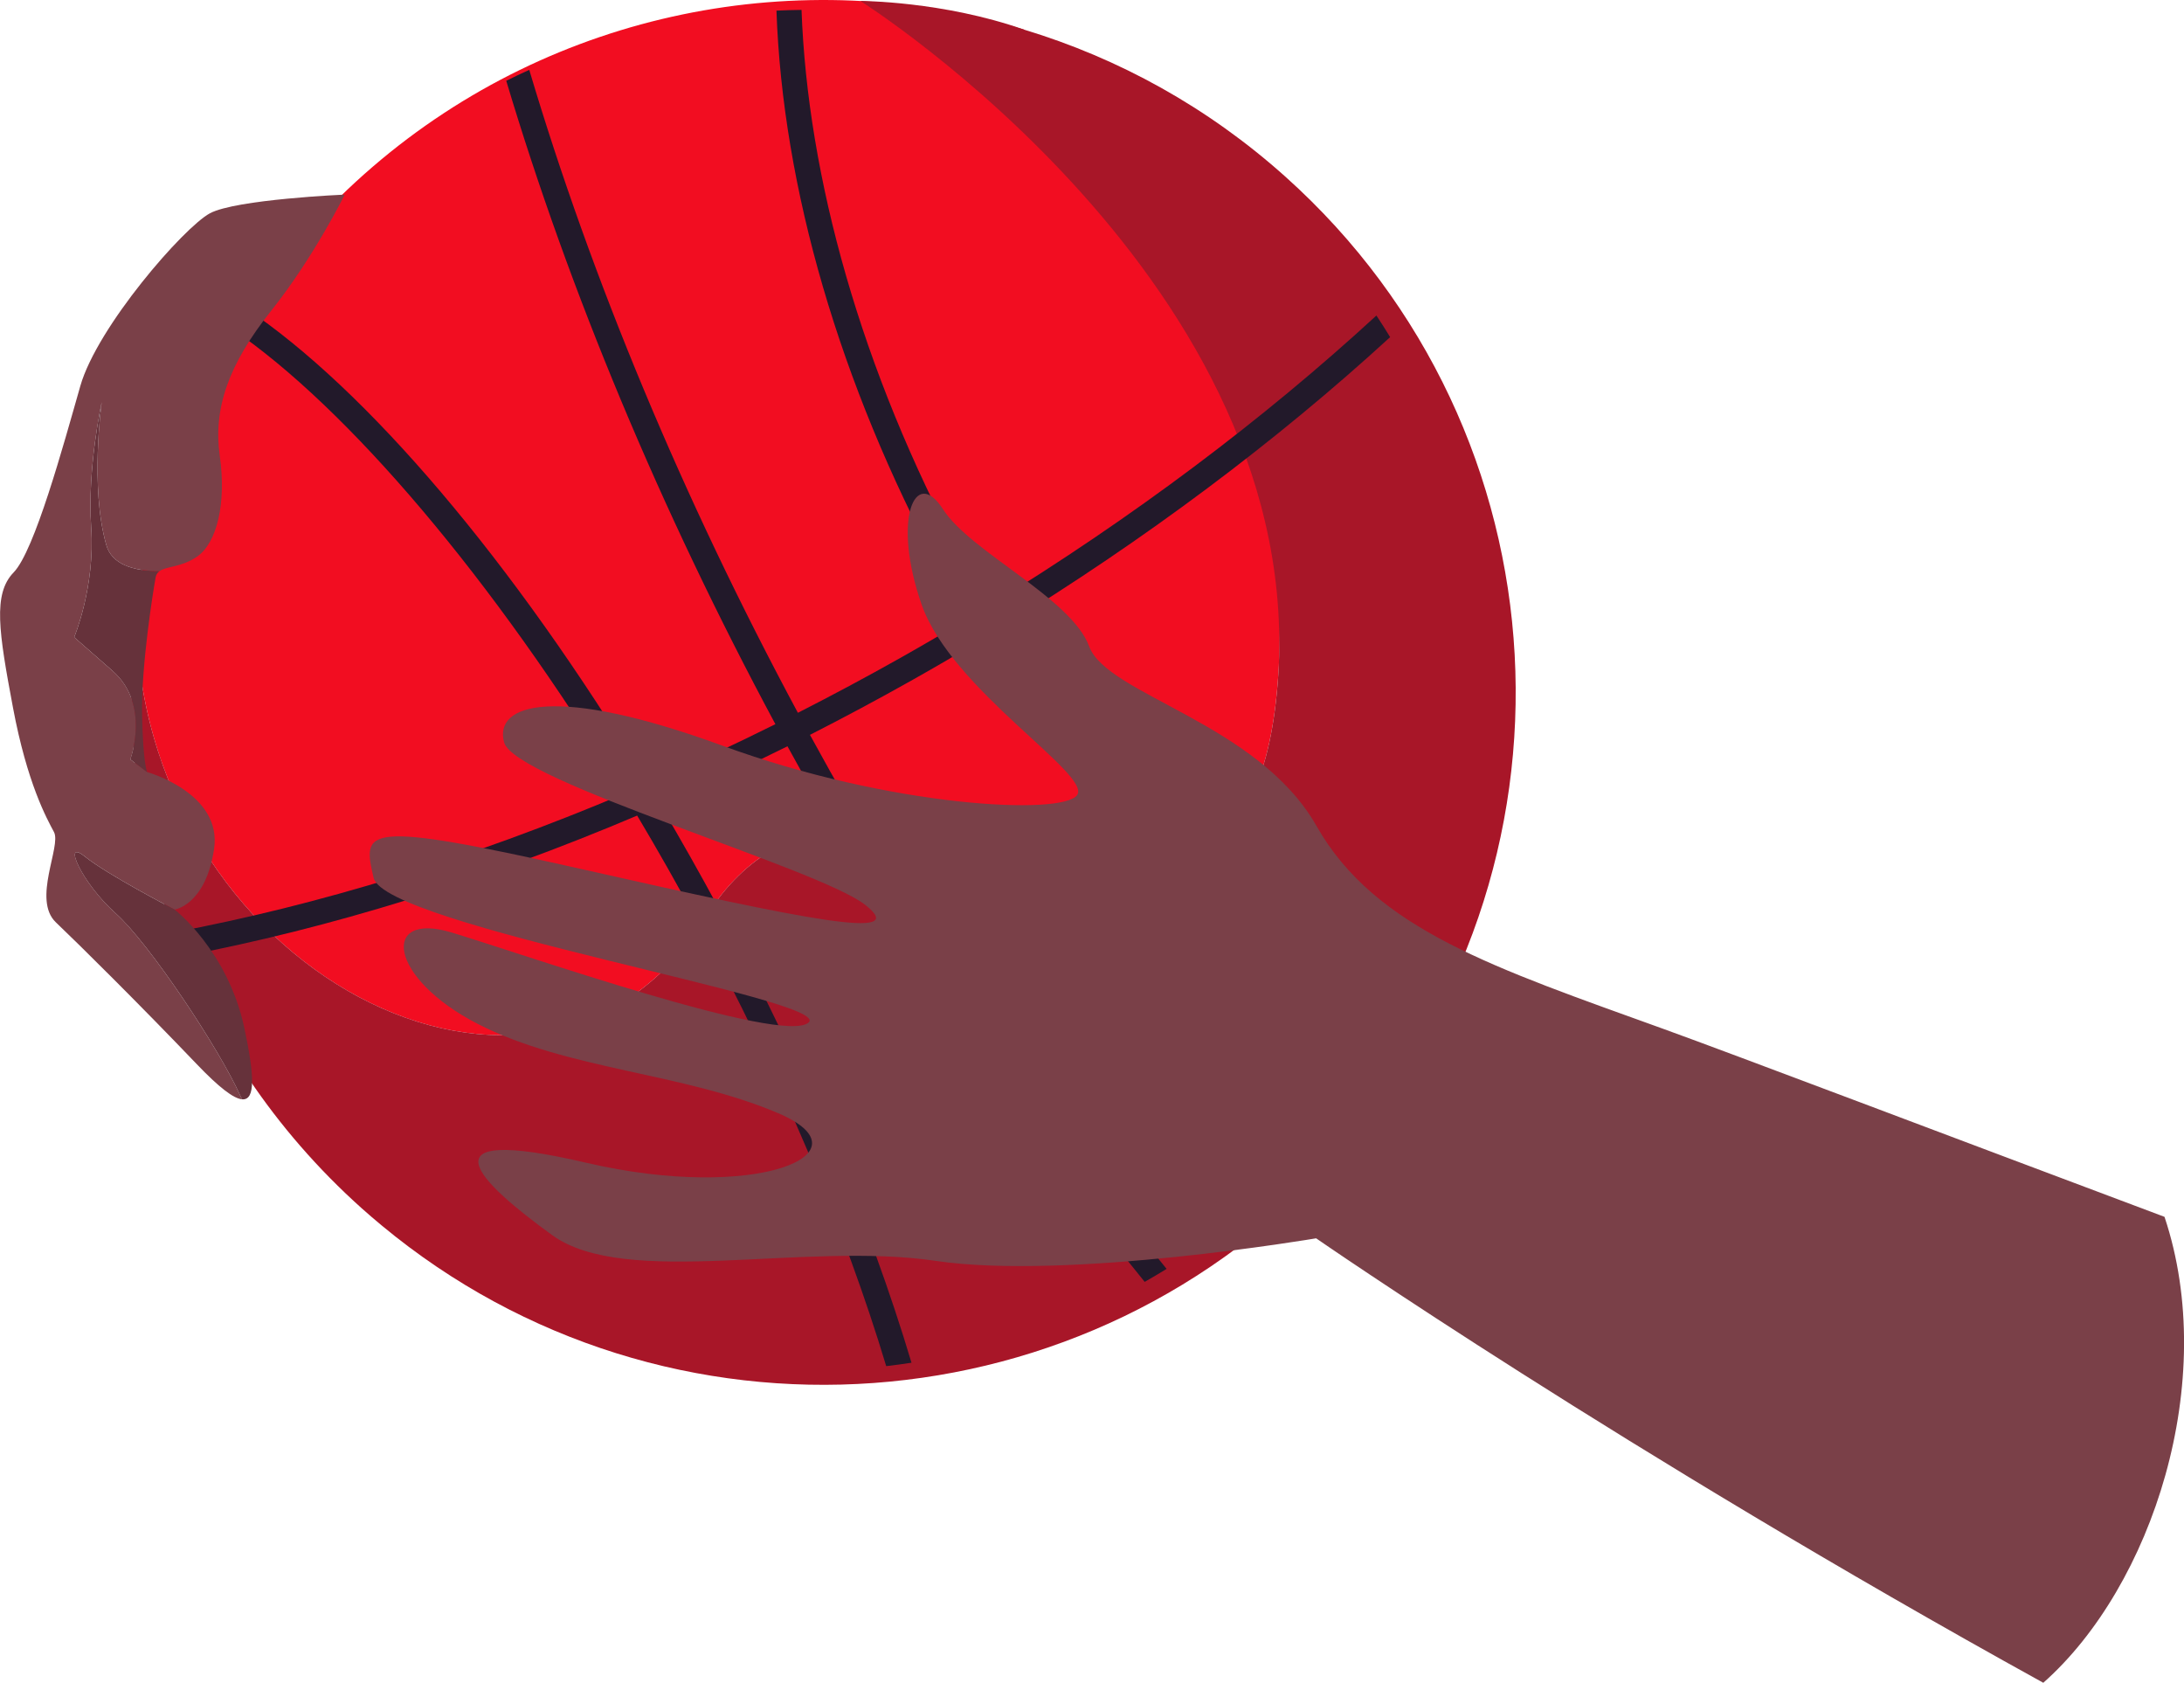 <?xml version="1.0" encoding="UTF-8"?><svg id="Capa_2" xmlns="http://www.w3.org/2000/svg" width="649.1" height="500" viewBox="0 0 649.1 500"><defs><style>.cls-1{fill:#7a4048;}.cls-2{fill:#66323b;}.cls-3{fill:#f20d21;}.cls-4{fill:#22192a;}.cls-5{fill:#a81628;}</style></defs><path class="cls-3" d="M379.71,203.3c-9.68,118.78-121.41-9.08-170.01,69.27-48.6,78.34-169.68,15.41-169.21-91.65,4.88-40.44,21.77-79.85,51.02-112.49C140.3,13.99,211.54-8.37,278.68,2.8c8.69,1.45,17.3,3.48,25.8,6.05-9.46,5.03-15.86,8.9-15.86,8.9,0,0,100.77,66.78,91.09,185.56Z"/><path class="cls-5" d="M397.95,343.04c-74.07,82.65-199.87,91.36-284.53,21.06-2.02-1.68-4.02-3.38-5.99-5.15-51.98-46.58-74.71-113.63-66.94-178.04-.46,107.07,120.61,169.99,169.21,91.65,48.6-78.34,160.33,49.51,170.01-69.27C389.39,84.53,255.72,.29,255.72,.29c0,0,24.49,0,48.76,8.55,27.89,8.44,54.43,22.94,77.56,43.67,84.62,75.83,91.75,205.91,15.91,290.53Z"/><path class="cls-4" d="M240.7,218.36c10.22-5.21,20.42-10.66,30.56-16.37,6.77-3.81,13.45-7.71,20.05-11.67,31.23,51.42,70.76,93.53,113,119.96,2.09,1.31,4.17,2.55,6.25,3.77,1.34-2.1,2.64-4.21,3.9-6.33-41.69-24.36-83.51-66.62-116.73-121.27,42.69-26.14,81.64-55.32,115.43-86.28-1.31-2.16-2.68-4.3-4.08-6.42-33.64,30.94-72.51,60.13-115.19,86.27-2.73-4.67-5.41-9.42-8.01-14.26-30.04-55.9-45.86-113.32-47.66-162.82-2.49,.03-4.97,.1-7.45,.22,1.83,52.49,18.79,110.84,48.52,166.15,2.65,4.94,5.39,9.8,8.2,14.59-6.55,3.93-13.17,7.79-19.89,11.58-10.11,5.69-20.27,11.12-30.46,16.31-34.27-63.8-61.28-128.73-79.84-191.03-2.3,1.03-4.57,2.12-6.84,3.24,18.68,62.41,45.73,127.37,79.99,191.17-12.64,6.29-25.31,12.19-37.99,17.68-40.26-66.64-83.7-117.28-119.41-141.26-.73,1.08-1.46,2.15-2.17,3.25-.63,.97-1.24,1.95-1.85,2.92,34.12,23.31,77.26,73.73,116.44,138.09-45.47,19.19-90.8,33.13-134.06,41.22,.9,2.37,1.84,4.73,2.83,7.07,43.66-8.29,89.34-22.41,135.13-41.81,6.14,10.31,12.18,20.95,18.06,31.88,24.41,45.42,43.68,90.92,55.96,131.71,2.51-.29,5.01-.64,7.51-1.02-12.41-41.58-32-87.98-56.87-134.24-5.79-10.77-11.7-21.23-17.68-31.34,12.58-5.47,25.15-11.33,37.69-17.58,31.9,58.48,67.92,112.3,106.17,159.14,2.19-1.24,4.36-2.53,6.51-3.86-38.16-46.61-74.13-100.29-105.99-158.66Z"/><path class="cls-1" d="M643.28,361.55c-65.29-24.49-127.74-48.18-148.84-55.81-50.21-18.15-85.71-29.57-103.14-60.28-17.43-30.71-62.24-38.94-67.59-53.39-5.36-14.45-35.2-27.92-43.48-40.81-8.28-12.89-15.16,3.07-6.31,28.39,8.85,25.32,50.61,50.44,46.2,56.6-4.42,6.16-55.53,3.56-105.35-14.67-49.83-18.23-68.09-12.51-64.95-1,3.14,11.5,93.35,37.33,107.3,48.26,13.95,10.93-17.72,4.4-83.87-10.52-66.15-14.92-65.52-11.81-62.22,2.49,3.3,14.3,136.83,36.21,129.3,43-7.53,6.79-85.07-20.4-106.18-26.76-21.12-6.36-18.69,13.62,7.95,27.24s60.78,14.39,89.13,26.45c28.34,12.06-6.78,26.46-56.9,14.77-50.12-11.7-32.03,5.68-10.21,21.49,21.82,15.81,74.83,1.83,114.05,7.65,39.22,5.81,112.99-6.71,112.99-6.71,0,0,91.28,63.18,216.12,132.06,32.45-28.7,52.32-89.76,36.02-138.45Z"/><path class="cls-1" d="M62.38,63.38c7.76-4.16,40.08-5.56,40.08-5.56,0,0-9.17,18.6-21.89,34.55-12.73,15.95-17.24,29.15-15.25,43.13,1.99,13.98-.81,25.79-6.75,29.89-4.6,3.18-9.03,2.81-11.13,4.29-7.76,0-14.19-1.92-15.86-7.78-4.9-17.23-1.35-42.39-1.35-42.39,0,0-4.34,19.57-3.13,37.24,1.21,17.67-5.05,32.59-5.05,32.59l11.41,9.99c11.41,9.99,5.27,26.31,5.27,26.31l5.02,3.77s22.39,6.22,19.87,22.88c-2.52,16.66-11.7,17.97-11.7,17.97,0,0-19.79-10.22-26.69-15.76-6.9-5.54-.92,7.88,9.12,16.84,10.04,8.96,30.87,40.36,37.07,54.21,.18,.39,.37,.75,.56,1.09-2.56-.2-6.9-3.55-13.51-10.46-16.99-17.75-34.79-35.39-41.86-42.12-7.07-6.74,1.66-22.65-.56-26.82-2.22-4.17-7.98-14.55-12.19-36.98-4.21-22.42-6.03-33.78,.19-40.17,6.22-6.39,14.79-37.76,19.82-55.39,5.03-17.63,30.77-47.17,38.53-51.33Z"/><path class="cls-2" d="M34.34,271.34c-10.04-8.96-16.02-22.38-9.12-16.84,6.9,5.54,26.69,15.76,26.69,15.76,0,0,15.8,12.22,20.7,35.15,2.99,14.02,3.38,21.54-.64,21.23-.2-.34-.39-.7-.56-1.09-6.19-13.85-27.02-45.25-37.07-54.21Z"/><path class="cls-2" d="M33.46,199.33l-11.41-9.99s6.26-14.92,5.05-32.59c-1.21-17.67,3.13-37.24,3.13-37.24,0,0-3.55,25.16,1.35,42.39,1.67,5.86,8.1,7.79,15.86,7.78-.61,.43-1.03,1.01-1.19,1.89-.7,3.9-4.31,26.1-4.02,40.76,.29,14.66,1.5,17.07,1.5,17.07l-5.02-3.77s6.14-16.32-5.27-26.31Z"/></svg>